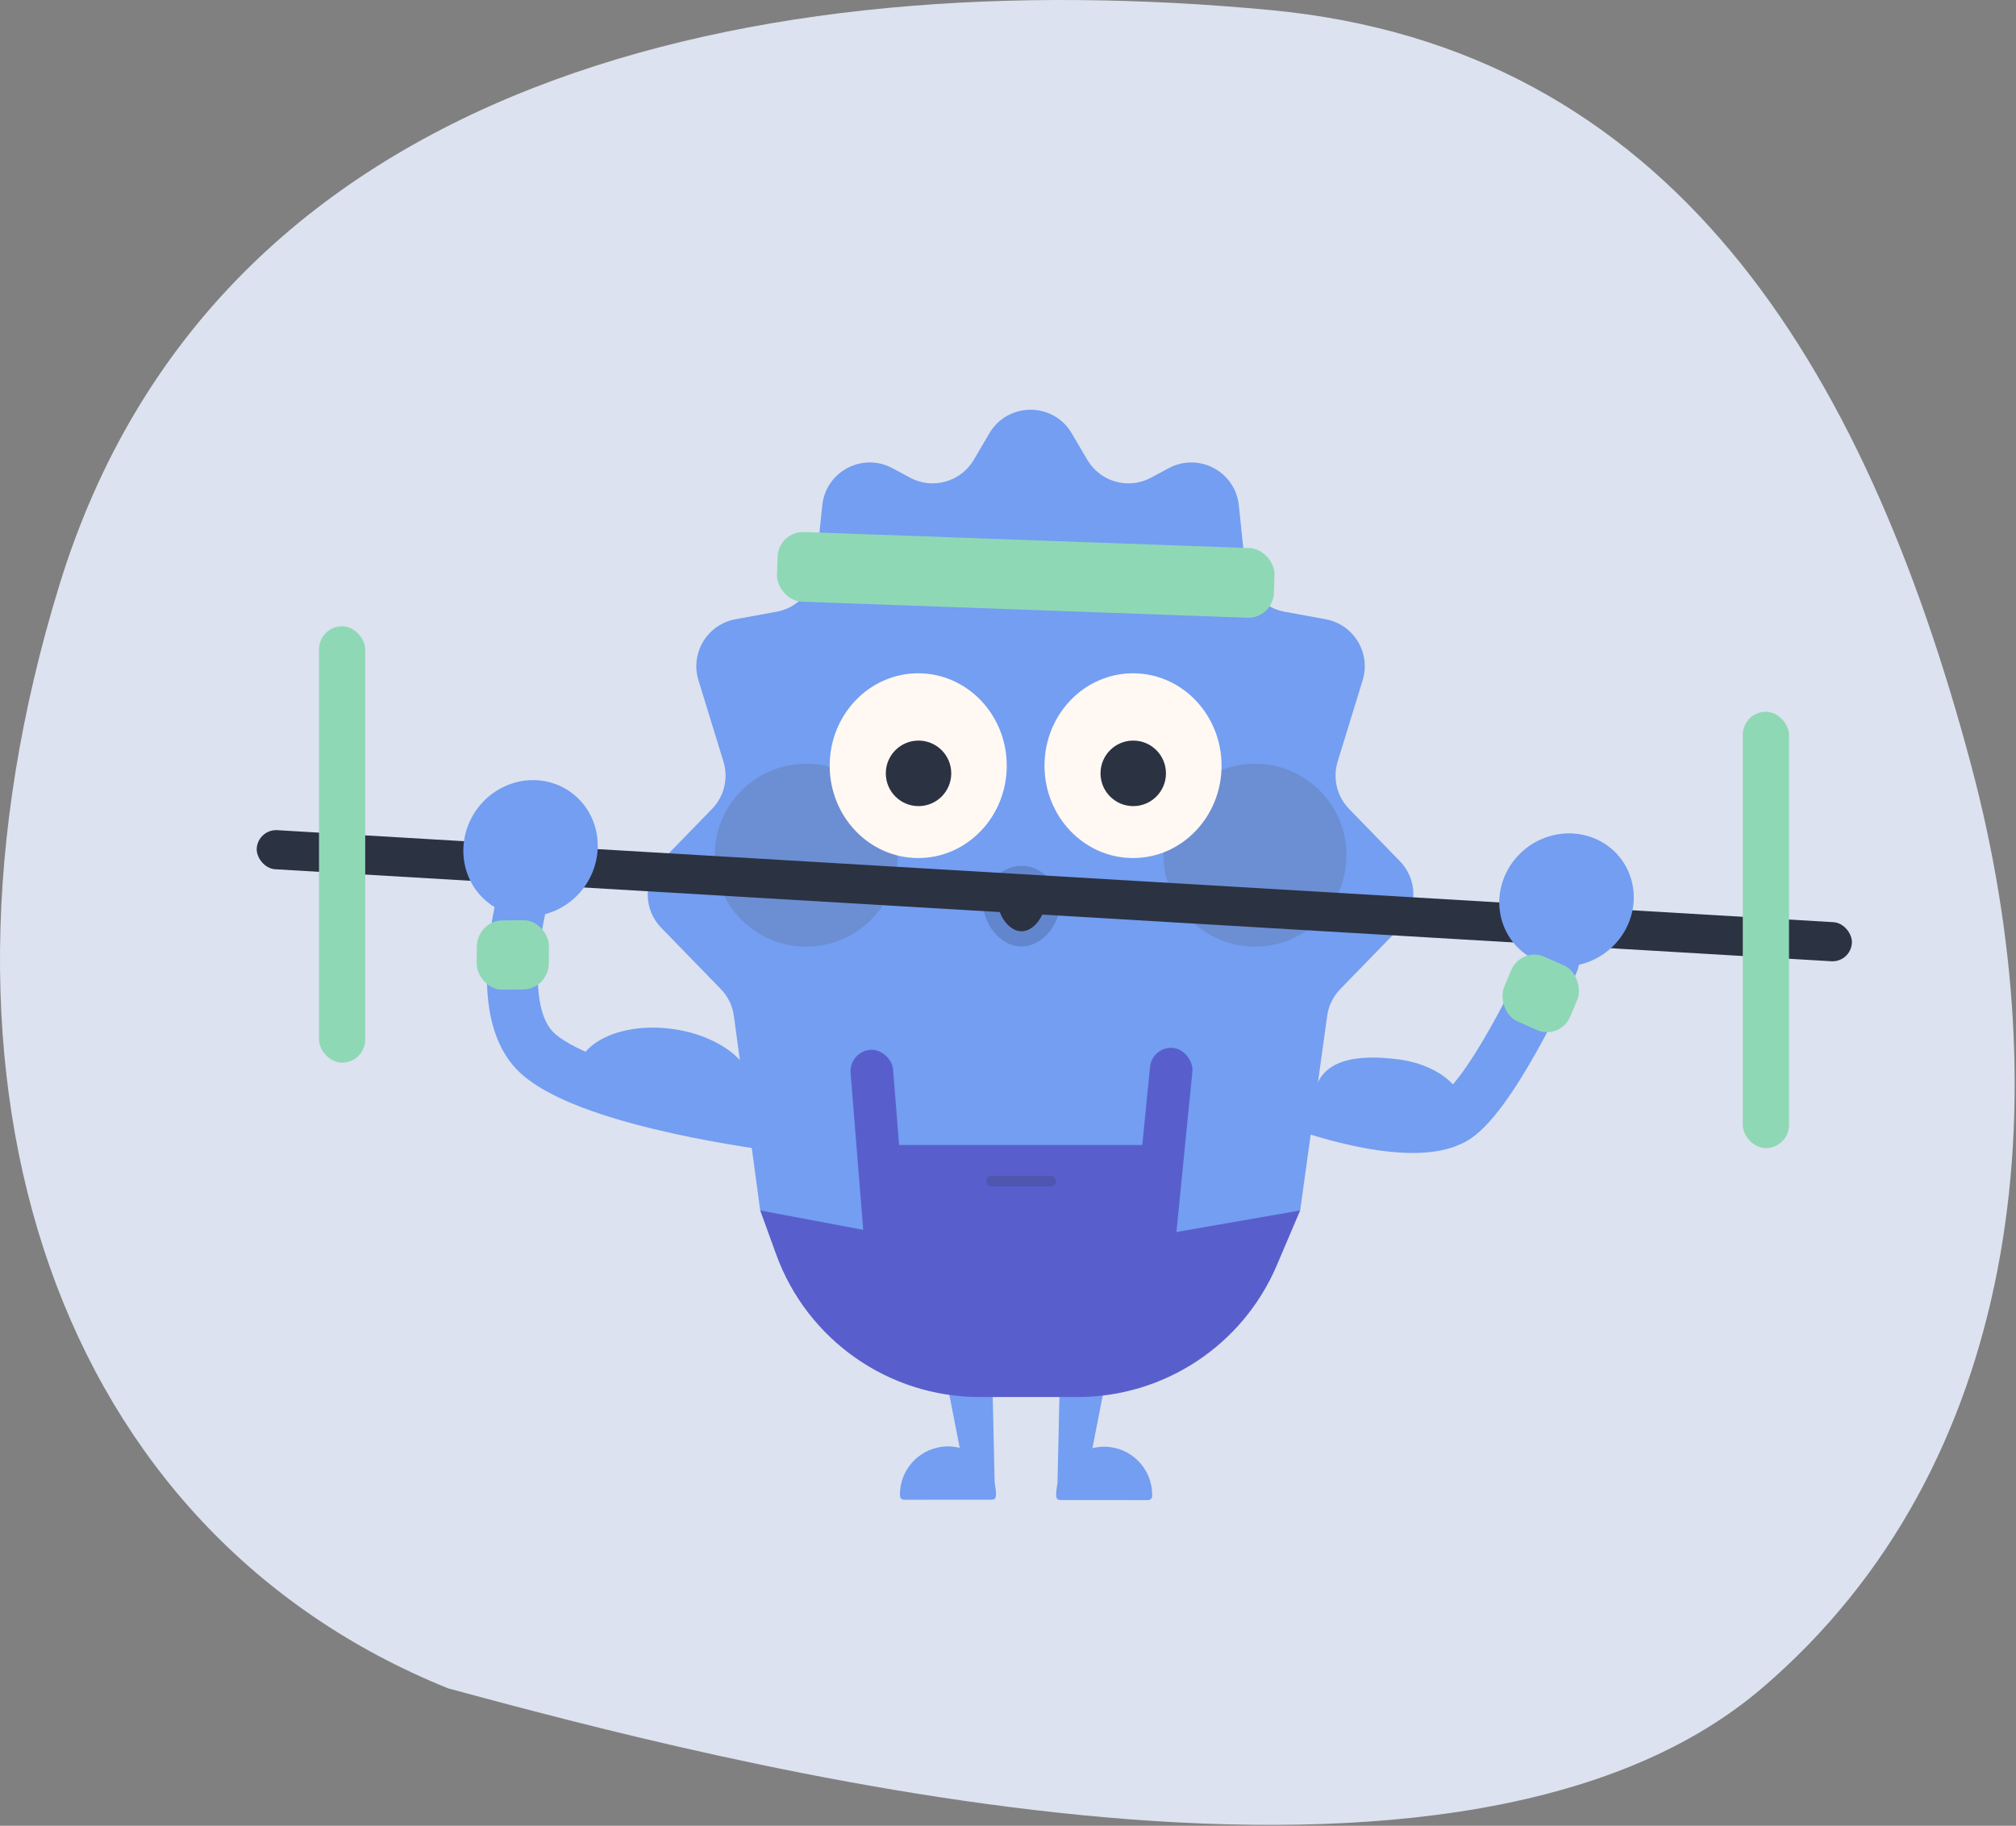 <svg width="455" height="412" viewBox="0 0 455 412" fill="none" xmlns="http://www.w3.org/2000/svg">
<rect x="0" y="0" width="455" height="412" fill="#808080" stroke="none"/>
<path fill-rule="evenodd" clip-rule="evenodd" d="M286.7 2.269C376.863 10.749 420.587 81.721 444.861 172.603C465.168 248.632 456.199 331.03 397.588 381.009C326.422 441.694 159.2 396.64 101.2 381.009C13.404 345.629 -21.589 245.895 13.404 132.021C48.728 17.073 171.343 -8.582 286.7 2.269Z" fill="#DCE2EF"/>
<path d="M223.304 97.77C227.47 90.689 237.71 90.689 241.876 97.77L245.402 103.764C248.337 108.753 254.69 110.531 259.789 107.791L263.777 105.647C270.524 102.02 278.795 106.396 279.592 114.016L281.114 128.559C281.611 133.316 285.186 137.176 289.891 138.036L299.183 139.735C305.529 140.895 309.439 147.334 307.543 153.5L301.898 171.855C300.741 175.617 301.728 179.711 304.472 182.533L315.947 194.332C320.014 198.514 320.014 205.173 315.947 209.354L302.484 223.198C300.884 224.842 299.851 226.955 299.536 229.228L293.439 273.146L287.818 280.361L275.714 297.95C274.077 300.328 271.556 301.95 268.713 302.452L251.588 305.478C250.969 305.587 250.342 305.642 249.714 305.642H232.59H215.473C214.84 305.642 214.209 305.586 213.585 305.475L196.563 302.446C193.76 301.947 191.269 300.359 189.633 298.029L176.873 279.852L171.578 273.146L165.635 229.249C165.326 226.963 164.291 224.837 162.682 223.183L149.233 209.354C145.166 205.173 145.166 198.514 149.233 194.332L160.708 182.533C163.452 179.711 164.439 175.617 163.282 171.855L157.637 153.5C155.741 147.334 159.651 140.895 165.997 139.735L175.289 138.036C179.994 137.176 183.569 133.316 184.067 128.559L185.588 114.016C186.385 106.396 194.656 102.02 201.404 105.647L205.392 107.791C210.49 110.531 216.843 108.753 219.778 103.764L223.304 97.77Z" fill="#739EF1"/>
<path d="M259.107 338.506C259.623 338.506 260.041 338.088 260.041 337.572L260.04 337.3C260.036 331.318 255.185 326.466 249.203 326.461C243.222 326.457 238.377 331.302 238.381 337.283L238.381 337.556C238.381 338.072 238.8 338.49 239.316 338.491L259.107 338.506Z" fill="#739EF1"/>
<path d="M250.682 305.682L239.377 303.195L238.587 338.357L244.544 337.062L250.682 305.682Z" fill="#739EF1"/>
<path d="M204.051 338.433C203.535 338.434 203.117 338.016 203.118 337.5L203.118 337.227C203.122 331.246 207.974 326.393 213.955 326.389C219.936 326.384 224.781 331.229 224.777 337.211L224.777 337.483C224.777 337.999 224.358 338.418 223.842 338.418L204.051 338.433Z" fill="#739EF1"/>
<path d="M212.476 305.609L223.781 303.122L224.571 338.284L218.614 336.99L212.476 305.609Z" fill="#739EF1"/>
<g opacity="0.15">
<circle cx="181.954" cy="192.979" r="20.64" fill="#42392B"/>
<circle cx="283.248" cy="192.979" r="20.64" fill="#42392B"/>
</g>
<path d="M275.7 172.777C275.7 161.264 266.754 151.931 255.719 151.931C244.683 151.931 235.737 161.264 235.737 172.777C235.737 184.29 244.683 193.623 255.719 193.623C266.754 193.623 275.7 184.29 275.7 172.777Z" fill="#FFF8F3"/>
<path d="M255.766 181.905C259.844 181.905 263.15 178.595 263.15 174.512C263.15 170.429 259.844 167.119 255.766 167.119C251.687 167.119 248.381 170.429 248.381 174.512C248.381 178.595 251.687 181.905 255.766 181.905Z" fill="#2B3242"/>
<path d="M227.219 172.777C227.219 161.264 218.273 151.931 207.238 151.931C196.202 151.931 187.256 161.264 187.256 172.777C187.256 184.29 196.202 193.623 207.238 193.623C218.273 193.623 227.219 184.29 227.219 172.777Z" fill="#FFF8F3"/>
<path d="M207.306 181.905C211.384 181.905 214.691 178.595 214.691 174.512C214.691 170.429 211.384 167.119 207.306 167.119C203.228 167.119 199.922 170.429 199.922 174.512C199.922 178.595 203.228 181.905 207.306 181.905Z" fill="#2B3242"/>
<path d="M235.767 204.15C235.767 206.483 233.433 210.162 230.554 210.162C227.674 210.162 225.34 206.483 225.34 204.15C225.34 201.816 227.674 198.787 230.554 198.787C233.433 198.787 235.767 201.816 235.767 204.15Z" fill="#2B3242"/>
<path d="M230.553 197.076C232.608 197.076 234.343 198.149 235.512 199.449C236.668 200.735 237.477 202.467 237.477 204.15C237.477 205.794 236.699 207.657 235.589 209.082C234.483 210.503 232.736 211.872 230.553 211.872C228.371 211.872 226.625 210.503 225.518 209.082C224.408 207.657 223.629 205.794 223.629 204.15C223.629 202.467 224.439 200.735 225.595 199.449C226.765 198.149 228.499 197.077 230.553 197.076Z" stroke="black" stroke-opacity="0.15" stroke-width="3.421"/>
<rect width="360.744" height="8.827" rx="4.413" transform="matrix(0.998 0.059 -0.054 0.999 58.18 187.073)" fill="#2B3242"/>
<rect x="393.338" y="160.612" width="10.427" height="98.466" rx="5.213" fill="#8FD8B5"/>
<rect x="71.999" y="141.322" width="10.427" height="98.466" rx="5.213" fill="#8FD8B5"/>
<path d="M125.446 197.175C126.51 194.054 124.949 190.644 121.96 189.56C118.971 188.476 115.686 190.127 114.622 193.249L125.446 197.175ZM120.034 195.212C114.622 193.249 114.621 193.25 114.621 193.252C114.621 193.252 114.62 193.254 114.619 193.255C114.619 193.258 114.617 193.261 114.616 193.265C114.614 193.273 114.611 193.282 114.607 193.293C114.599 193.316 114.589 193.346 114.576 193.384C114.551 193.46 114.516 193.566 114.473 193.7C114.385 193.969 114.263 194.353 114.115 194.838C113.819 195.807 113.417 197.186 112.978 198.869C112.105 202.217 111.065 206.847 110.442 211.884C109.825 216.875 109.579 222.55 110.462 227.881C111.344 233.2 113.458 238.772 118.059 242.676L121.708 238.027L125.358 233.377C123.65 231.928 122.4 229.471 121.785 225.759C121.172 222.058 121.296 217.698 121.837 213.324C122.373 208.996 123.28 204.93 124.065 201.923C124.455 200.428 124.809 199.215 125.062 198.387C125.188 197.973 125.289 197.656 125.356 197.45C125.389 197.347 125.414 197.271 125.43 197.225C125.438 197.201 125.443 197.186 125.446 197.177C125.447 197.173 125.448 197.171 125.448 197.17C125.448 197.17 125.448 197.17 125.448 197.171C125.448 197.172 125.447 197.173 125.447 197.173C125.447 197.174 125.446 197.175 120.034 195.212ZM121.708 238.027L118.059 242.676C122.022 246.04 127.708 248.632 133.438 250.662C139.3 252.74 145.781 254.424 151.748 255.743C157.732 257.066 163.298 258.044 167.363 258.691C169.398 259.014 171.064 259.256 172.227 259.418C172.808 259.499 173.264 259.56 173.577 259.601C173.734 259.621 173.855 259.637 173.939 259.647C173.981 259.653 174.013 259.657 174.036 259.659C174.047 259.661 174.056 259.662 174.063 259.663C174.066 259.663 174.069 259.664 174.071 259.664C174.072 259.664 174.073 259.664 174.073 259.664C174.074 259.664 174.075 259.664 174.793 253.723C175.511 247.781 175.512 247.781 175.512 247.781C175.512 247.781 175.512 247.781 175.512 247.781C175.511 247.781 175.51 247.781 175.509 247.781C175.505 247.78 175.5 247.779 175.491 247.778C175.475 247.776 175.449 247.773 175.414 247.769C175.344 247.76 175.236 247.746 175.094 247.727C174.808 247.69 174.382 247.633 173.833 247.557C172.733 247.404 171.138 247.172 169.183 246.861C165.265 246.238 159.926 245.299 154.216 244.037C148.489 242.771 142.487 241.2 137.213 239.331C131.806 237.415 127.702 235.367 125.358 233.377L121.708 238.027Z" fill="#739EF1"/>
<ellipse cx="15.509" cy="15.025" rx="15.509" ry="15.025" transform="matrix(0.907 -0.404 0.377 0.934 100.009 183.64)" fill="#739EF1"/>
<path d="M169.165 249.376C170.653 246.445 170.143 243.11 167.742 240.079C165.341 237.048 161.24 234.561 156.309 233.146C151.378 231.731 146.007 231.5 141.337 232.502C136.667 233.503 133.067 235.659 131.302 238.51L150.058 244.255L169.165 249.376Z" fill="#739EF1"/>
<rect width="16.583" height="15.346" rx="5.808" transform="matrix(0.982 -0.007 -0.007 1.018 107.656 207.733)" fill="#8FD8B5"/>
<path d="M295.454 249.727C295.454 249.727 320.283 258.574 329.161 251.691C338.039 244.808 350.517 216.952 350.517 216.952" stroke="#739EF1" stroke-width="11.73" stroke-linecap="round"/>
<ellipse cx="15.327" cy="14.848" rx="15.327" ry="14.848" transform="matrix(0.947 -0.321 0.298 0.955 334.615 193.809)" fill="#739EF1"/>
<path d="M331.108 254.336C330.009 262.474 321.377 258.058 311.91 256.811C302.443 255.565 295.513 255.312 296.612 247.175C297.711 239.037 306.175 237.816 315.642 239.062C325.109 240.308 332.207 246.199 331.108 254.336Z" fill="#739EF1"/>
<rect width="16.541" height="15.613" rx="5.808" transform="matrix(0.903 0.401 -0.39 0.934 343.306 213.557)" fill="#8FD8B5"/>
<rect width="112.264" height="15.735" rx="5.808" transform="matrix(0.999 0.036 -0.033 0.999 175.689 119.845)" fill="#8FD8B5"/>
<path d="M171.578 273.146L224.339 283.087C228.179 283.81 232.118 283.837 235.968 283.166L293.439 273.146L288.165 285.527C280.487 303.551 262.79 315.248 243.2 315.248H221.113C200.548 315.248 182.184 302.375 175.169 283.044L171.578 273.146Z" fill="#585FCC"/>
<rect width="9.615" height="49.559" rx="4.807" transform="matrix(0.996 -0.087 0.08 0.997 191.594 237.323)" fill="#585FCC"/>
<rect width="9.616" height="49.552" rx="4.808" transform="matrix(0.994 0.107 -0.099 0.995 260.035 235.967)" fill="#585FCC"/>
<rect x="201.066" y="258.376" width="58.975" height="31.237" fill="#585FCC"/>
<rect opacity="0.2" x="222.571" y="265.337" width="15.803" height="2.377" rx="1.188" fill="#2B3242"/>
</svg>
